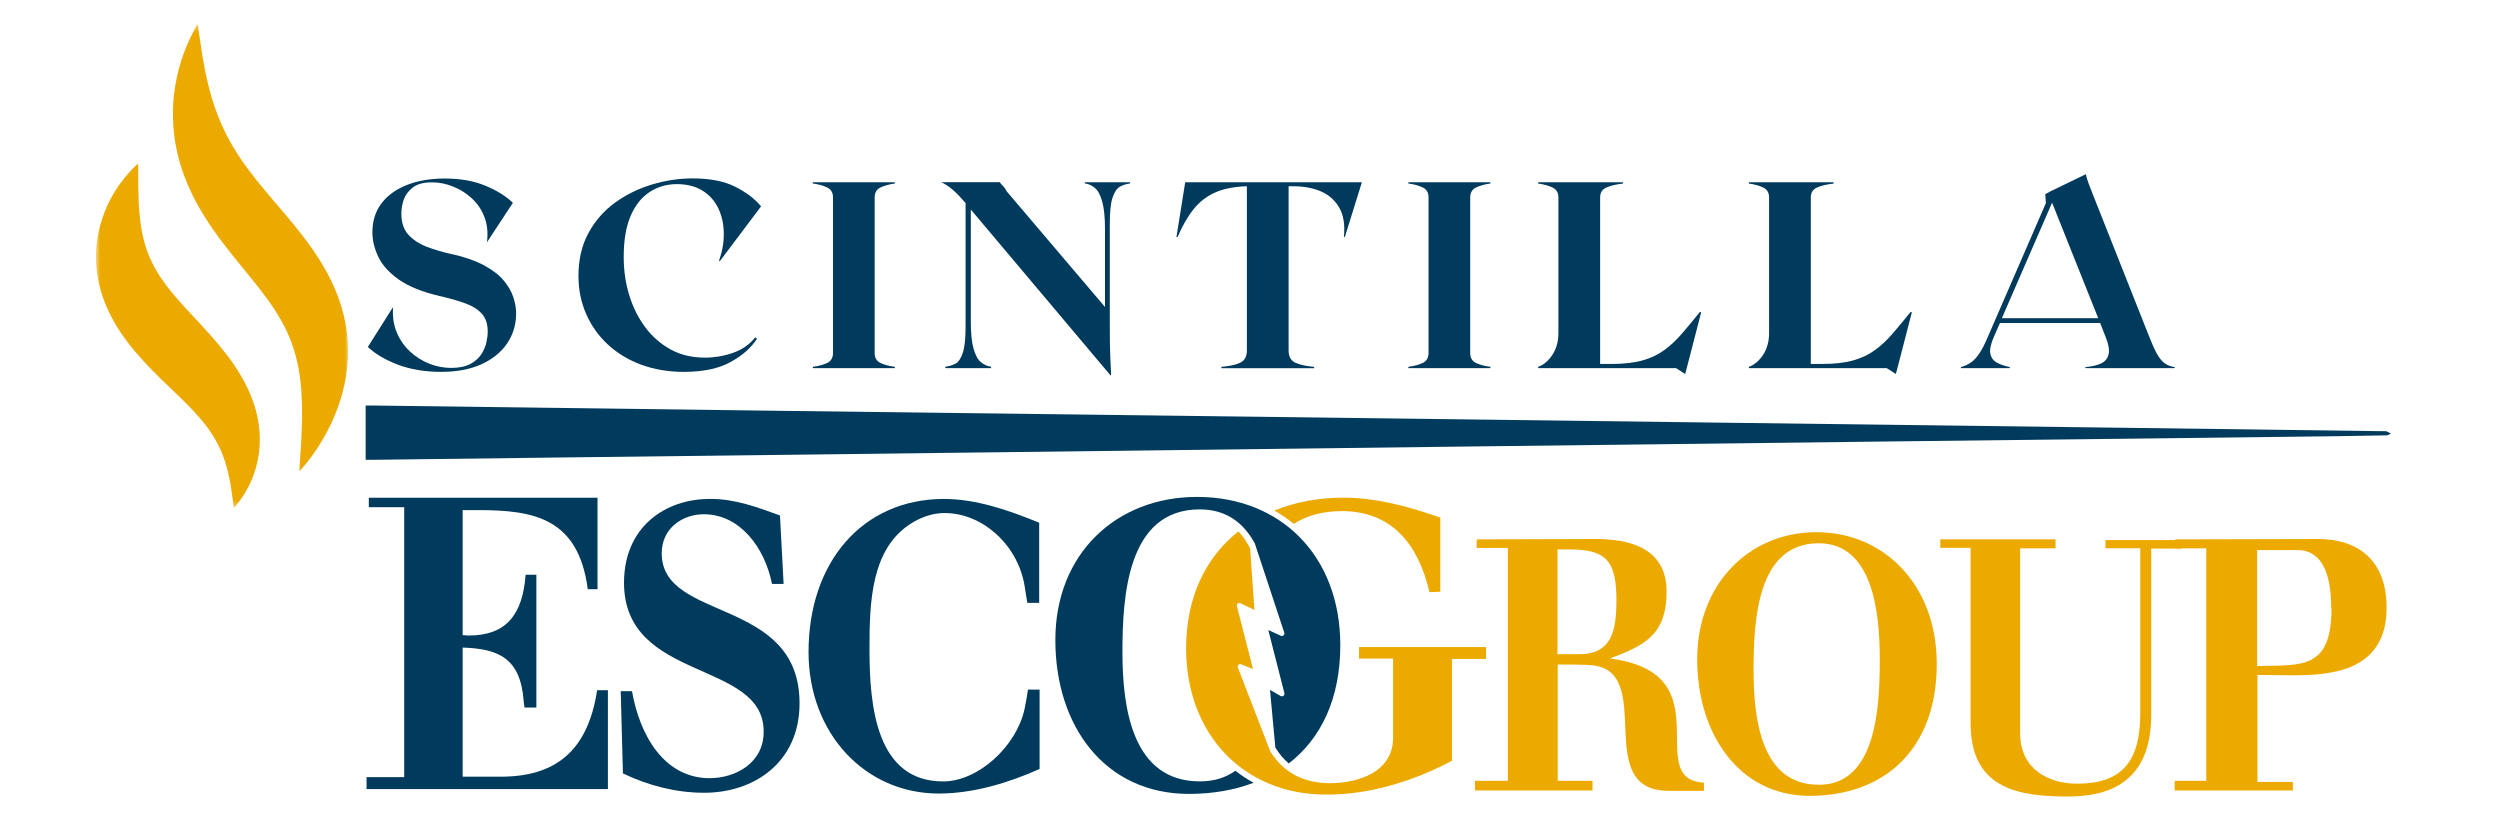 <?xml version="1.0" encoding="UTF-8"?>
<svg xmlns="http://www.w3.org/2000/svg" width="337" height="113" viewBox="0 0 337 113" fill="none">
  <mask id="mask0_25403_273" style="mask-type:luminance" maskUnits="userSpaceOnUse" x="12" y="3" width="35" height="66">
    <path d="M12.896 3.216H46.994V68.534H12.896V3.216Z" fill="white"></path>
  </mask>
  <g mask="url(#mask0_25403_273)">
    <path d="M26.645 3.232C26.875 4.675 27.039 6.061 27.268 7.413C27.49 8.766 27.744 10.078 28.047 11.332C28.654 13.857 29.498 16.169 30.581 18.276C31.663 20.384 33.008 22.31 34.541 24.237C36.074 26.172 37.82 28.107 39.599 30.271C40.042 30.82 40.485 31.378 40.927 31.952C41.149 32.239 41.362 32.534 41.583 32.837C41.805 33.132 42.018 33.436 42.231 33.747C43.084 34.985 43.895 36.313 44.6 37.748C45.305 39.175 45.896 40.716 46.289 42.307C46.683 43.897 46.904 45.537 46.912 47.152C46.929 48.767 46.757 50.349 46.429 51.858C46.101 53.367 45.633 54.809 45.051 56.179C44.477 57.548 43.772 58.835 43.002 60.065C42.805 60.368 42.608 60.672 42.403 60.975L41.764 61.852C41.542 62.139 41.321 62.426 41.091 62.697C40.853 62.975 40.624 63.246 40.37 63.516C40.37 63.148 40.394 62.787 40.419 62.434C40.419 62.254 40.444 62.082 40.46 61.901L40.485 61.368L40.558 60.319C40.575 59.966 40.591 59.622 40.608 59.278C40.673 57.9 40.739 56.556 40.714 55.252C40.706 53.94 40.64 52.67 40.509 51.456C40.37 50.235 40.157 49.071 39.861 47.964C39.263 45.75 38.353 43.799 37.099 41.872C35.869 39.954 34.295 38.043 32.614 35.977C30.925 33.911 29.113 31.681 27.523 29.115C27.121 28.476 26.744 27.82 26.383 27.139C26.203 26.803 26.022 26.459 25.858 26.106C25.686 25.762 25.53 25.401 25.375 25.049C24.752 23.614 24.243 22.122 23.899 20.588C23.546 19.055 23.349 17.498 23.317 15.956C23.276 14.415 23.39 12.898 23.645 11.422C23.899 9.947 24.284 8.52 24.784 7.151C25.293 5.782 25.907 4.47 26.662 3.224M16.258 24.647C15.569 25.606 14.946 26.639 14.454 27.754C13.954 28.861 13.544 30.05 13.282 31.304C13.011 32.559 12.888 33.879 12.945 35.223C12.986 36.568 13.224 37.92 13.601 39.224C13.7 39.552 13.798 39.88 13.913 40.191C13.97 40.355 14.02 40.511 14.085 40.667C14.151 40.823 14.216 40.978 14.274 41.134C14.528 41.757 14.823 42.348 15.126 42.93C16.372 45.25 17.947 47.168 19.496 48.841C21.054 50.522 22.62 51.965 24.038 53.342C25.456 54.719 26.735 56.015 27.785 57.392C28.31 58.089 28.785 58.802 29.212 59.589C29.638 60.368 30.007 61.221 30.31 62.139C30.613 63.066 30.851 64.066 31.04 65.123C31.237 66.189 31.36 67.304 31.523 68.485C32.327 67.599 32.975 66.607 33.532 65.533C34.073 64.459 34.491 63.287 34.746 62.041C35 60.794 35.082 59.483 34.983 58.163C34.885 56.843 34.598 55.515 34.163 54.268C33.737 53.014 33.171 51.825 32.532 50.735C32.212 50.194 31.884 49.661 31.532 49.153C31.36 48.898 31.187 48.644 31.007 48.406C30.827 48.16 30.646 47.923 30.466 47.693C29.015 45.816 27.498 44.209 26.104 42.708C24.71 41.216 23.431 39.831 22.398 38.445C21.365 37.059 20.537 35.682 19.931 34.092C19.627 33.296 19.381 32.444 19.193 31.526C19.004 30.615 18.873 29.648 18.791 28.623C18.693 27.607 18.668 26.549 18.652 25.45C18.652 25.172 18.652 24.901 18.635 24.614V23.77C18.635 23.63 18.635 23.483 18.635 23.335C18.635 23.196 18.635 23.048 18.635 22.909C18.635 22.614 18.635 22.327 18.619 22.023C17.742 22.827 16.955 23.712 16.266 24.671L16.258 24.647Z" fill="#ECAA00"></path>
  </g>
  <path d="M49.29 61.983V54.67C49.757 54.67 50.208 54.67 50.667 54.67C68.934 54.908 87.209 55.154 105.475 55.383C127.595 55.662 149.715 55.932 171.834 56.211C191.003 56.449 210.179 56.703 229.348 56.941C248.491 57.187 267.635 57.425 286.779 57.671C298.355 57.818 309.94 57.974 321.516 58.13C321.574 58.13 321.631 58.113 321.68 58.13C321.893 58.228 322.098 58.343 322.303 58.45C322.098 58.532 321.902 58.679 321.697 58.687C319.213 58.736 316.728 58.777 314.244 58.81C294.691 59.04 275.137 59.269 255.583 59.499C235.702 59.737 215.82 59.966 195.938 60.212C175.376 60.458 154.814 60.712 134.244 60.967C114.362 61.204 94.481 61.442 74.599 61.68C66.458 61.778 58.325 61.885 50.184 61.983C49.913 61.983 49.642 61.983 49.282 61.983H49.29Z" fill="#003A5D"></path>
  <path d="M174.401 70.616C176.081 69.526 178.229 68.895 180.951 68.895C187.633 68.952 191.175 73.338 192.692 79.823L194.151 79.766V69.772C189.929 68.288 185.542 67.083 181.058 67.083C177.721 67.083 174.581 67.681 171.785 68.821C172.712 69.354 173.589 69.944 174.401 70.616Z" fill="#ECAA00"></path>
  <path d="M54.487 104.747V68.37H49.716V67.091H80.543V79.421H79.231C77.977 69.829 71.951 68.763 64.473 68.763H62.366V85.612C62.612 85.612 62.867 85.669 63.17 85.669C68.187 85.669 70.45 82.93 70.852 77.47H72.303V95.376H70.696C70.647 95.097 70.647 94.819 70.598 94.597C70.196 88.686 67.187 87.456 62.366 87.292V104.698H67.49C74.82 104.698 79.239 101.295 80.493 93.039H81.945V106.37H49.413V104.755H54.487V104.747Z" fill="#003A5D"></path>
  <path d="M203.259 105.255V73.863H199.053V72.707L215.065 72.658C219.411 72.658 224.658 73.715 224.658 79.749C224.658 85.784 221.403 87.079 217.017 88.768C232.553 90.744 221.272 105.067 229.692 105.501V106.608H224.961C215.582 106.608 221.616 93.925 216.885 90.449C215.975 89.826 214.975 89.678 213.934 89.629C212.893 89.58 211.802 89.58 210.761 89.58H209.982V105.255H214.672V106.559H198.832V105.255H203.259ZM212.901 88.186C217.279 88.186 217.894 84.956 217.894 80.906C217.894 75.314 216.287 74.06 211.425 74.06H209.949V88.186H212.901Z" fill="#ECAA00"></path>
  <path d="M261.076 89.49C261.076 101.066 253.96 107.28 243.933 107.28C234.431 107.28 228.782 98.934 228.782 88.858C228.782 78.782 235.726 71.74 244.843 71.74C253.96 71.74 261.076 78.831 261.076 89.49ZM245.187 105.788C252.959 105.788 253.394 95.228 253.394 88.907C253.394 82.586 252.484 73.232 245.146 73.232C236.898 73.232 236.382 83.504 236.382 90.35C236.382 97.196 237.513 105.78 245.146 105.78H245.187V105.788Z" fill="#ECAA00"></path>
  <path d="M277.088 72.707V73.912H272.317V98.844C272.317 103.714 276.178 105.641 279.999 105.641C285.902 105.641 288.509 102.796 288.509 96.188V73.904H283.819V72.797H294.149V73.953H289.985V96.327C289.985 104.288 285.688 107.321 278.957 107.371C272.538 107.371 265.635 106.6 265.635 97.532V73.855H261.552V72.699H277.088V72.707Z" fill="#ECAA00"></path>
  <path d="M297.404 105.255V73.912H293.239V72.707L312.465 72.658C317.851 72.658 321.713 75.503 321.713 81.914C321.713 90.26 314.687 91.072 308.866 91.031C307.341 91.031 305.824 90.982 304.307 90.982V105.403H309.079V106.559H293.149V105.255H297.404ZM314.244 82.012C314.244 78.536 313.596 74.15 309.645 74.15H304.258V89.776C310.161 89.629 314.285 90.359 314.285 82.012H314.244Z" fill="#ECAA00"></path>
  <path d="M95.702 104.895C99.072 104.895 102.983 102.886 102.942 98.598C102.942 88.924 84.118 91.974 84.118 78.552C84.118 71.059 89.643 67.197 95.85 67.255C99.08 67.255 102.154 68.394 105.139 69.485L105.631 78.716H104.065C103.089 73.773 99.711 69.321 94.874 69.321C92.037 69.321 89.201 71.165 89.201 74.593C89.201 83.882 107.779 80.405 107.779 94.802C107.779 102.894 101.474 106.92 94.825 106.862C91.16 106.862 87.348 105.887 83.97 104.255L83.675 93.171H85.192C86.266 99.254 89.594 104.903 95.702 104.903V104.895Z" fill="#003A5D"></path>
  <path d="M138.482 81.266C138.334 80.455 138.236 79.635 138.089 78.823C137.113 73.338 132.366 69.157 127.332 69.157C125.815 69.157 124.348 69.649 123.077 70.403C117.354 73.773 117.207 81.266 117.207 87.571C117.207 95.228 118.133 105.337 127.135 105.337C131.833 105.337 136.957 100.664 138.089 95.671C138.285 94.802 138.433 93.876 138.572 92.957H140.138V103.657C135.883 105.559 131.144 106.969 126.545 106.969C116.666 106.969 108.992 98.926 108.992 87.899C108.992 75.839 116.182 67.312 127.176 67.255C131.62 67.255 135.924 68.772 140.081 70.46V81.266H138.466H138.482Z" fill="#003A5D"></path>
  <path d="M161.356 66.984C150.518 66.984 142.262 74.593 142.262 86.267C142.262 97.942 148.976 107.018 160.274 107.018C163.463 107.018 166.39 106.502 168.989 105.518C168.12 105.042 167.3 104.501 166.53 103.894C165.275 104.796 163.726 105.329 161.774 105.329H161.725C152.641 105.329 151.305 95.442 151.305 87.948C151.305 80.455 151.92 68.665 161.725 68.665C165.357 68.665 167.661 70.534 169.12 73.207C169.12 73.207 169.145 73.224 169.145 73.24L173.121 85.284C173.162 85.415 173.121 85.554 173.023 85.644C172.924 85.735 172.777 85.759 172.654 85.702C172.654 85.702 171.646 85.234 170.965 84.923C171.268 86.103 173.138 93.441 173.138 93.441C173.138 93.466 173.146 93.499 173.146 93.523C173.146 93.63 173.097 93.728 173.015 93.794C172.908 93.876 172.761 93.884 172.638 93.818C172.638 93.818 171.777 93.335 171.195 92.999C171.285 93.941 171.76 99.123 171.916 100.763C172.441 101.615 173.039 102.337 173.728 102.911C178.073 99.557 180.672 94.195 180.672 86.973C180.672 74.97 172.679 66.984 161.373 66.984H161.356Z" fill="#003A5D"></path>
  <path d="M183.197 87.235V88.776H187.789V99.426C187.789 104.198 182.886 105.575 179.229 105.575C175.474 105.551 173.023 103.968 171.424 101.583V101.566C171.359 101.533 171.309 101.476 171.277 101.402L166.866 89.99C166.816 89.867 166.849 89.719 166.948 89.621C167.046 89.522 167.194 89.498 167.317 89.547C167.317 89.547 168.259 89.932 168.907 90.195C168.62 89.063 166.734 81.701 166.734 81.701C166.734 81.668 166.726 81.644 166.726 81.619C166.726 81.521 166.767 81.422 166.849 81.357C166.956 81.275 167.095 81.258 167.218 81.316C167.218 81.316 168.456 81.906 169.096 82.218C169.038 81.357 168.645 75.741 168.522 73.929C168.063 73.035 167.538 72.256 166.931 71.633C162.602 75.068 159.889 80.389 159.889 87.399C159.889 99.041 167.71 107.108 178.721 107.108C184.566 107.158 190.56 105.297 195.725 102.55V88.826H200.316V87.227H183.205L183.197 87.235Z" fill="#ECAA00"></path>
  <path d="M60.932 34.256C62.719 34.666 64.187 35.182 65.318 35.805C66.45 36.428 67.327 37.109 67.933 37.855C68.54 38.593 68.966 39.331 69.204 40.085C69.45 40.839 69.573 41.56 69.573 42.249C69.573 43.758 69.163 45.111 68.352 46.307C67.54 47.496 66.376 48.431 64.859 49.12C63.342 49.792 61.538 50.128 59.44 50.128C57.341 50.128 55.299 49.8 53.602 49.144C51.905 48.488 50.561 47.701 49.585 46.767L52.987 41.388C52.889 42.635 53.053 43.758 53.471 44.774C53.889 45.791 54.488 46.66 55.258 47.373C56.037 48.095 56.906 48.644 57.874 49.029C58.841 49.407 59.817 49.595 60.801 49.595C61.85 49.595 62.703 49.423 63.359 49.087C64.023 48.742 64.523 48.3 64.867 47.775C65.212 47.25 65.449 46.709 65.564 46.152C65.687 45.594 65.744 45.111 65.744 44.692C65.744 43.725 65.499 42.946 65.007 42.356C64.515 41.774 63.793 41.298 62.842 40.937C61.891 40.577 60.694 40.232 59.259 39.904C56.923 39.355 55.086 38.617 53.758 37.683C52.438 36.748 51.512 35.723 50.987 34.6C50.462 33.485 50.2 32.395 50.2 31.329C50.2 29.804 50.602 28.508 51.405 27.434C52.217 26.36 53.364 25.524 54.832 24.942C56.3 24.36 58.005 24.065 59.94 24.065C62.039 24.065 63.859 24.384 65.4 25.024C66.941 25.655 68.188 26.426 69.139 27.336L65.638 32.665C65.802 31.435 65.695 30.32 65.326 29.328C64.957 28.328 64.4 27.483 63.646 26.778C62.891 26.073 62.047 25.532 61.096 25.155C60.161 24.77 59.202 24.581 58.218 24.581C57.095 24.581 56.234 24.811 55.636 25.278C55.037 25.745 54.635 26.295 54.414 26.942C54.201 27.582 54.102 28.205 54.102 28.803C54.102 29.992 54.414 30.935 55.037 31.624C55.66 32.312 56.48 32.862 57.521 33.264C58.562 33.657 59.702 33.993 60.948 34.272L60.932 34.256Z" fill="#003A5D"></path>
  <path d="M102.048 45.652C101.277 46.865 100.088 47.923 98.481 48.8C96.874 49.685 94.775 50.128 92.193 50.128C90.119 50.128 88.208 49.808 86.454 49.169C84.708 48.521 83.207 47.611 81.936 46.439C80.674 45.266 79.698 43.889 79.01 42.315C78.321 40.741 77.977 39.035 77.977 37.199C77.977 35.002 78.419 33.083 79.313 31.435C80.207 29.779 81.404 28.41 82.896 27.328C84.388 26.246 86.052 25.426 87.872 24.876C89.701 24.327 91.537 24.048 93.374 24.048C95.718 24.048 97.629 24.425 99.121 25.18C100.613 25.934 101.769 26.811 102.589 27.82L97.038 35.198L96.924 35.157C97.374 33.87 97.596 32.616 97.563 31.394C97.547 30.165 97.293 29.049 96.817 28.058C96.341 27.074 95.636 26.278 94.694 25.696C93.751 25.114 92.595 24.819 91.242 24.819C89.889 24.819 88.651 25.172 87.569 25.885C86.487 26.59 85.634 27.656 85.011 29.099C84.388 30.542 84.076 32.386 84.076 34.641C84.076 36.453 84.322 38.175 84.822 39.798C85.323 41.421 86.044 42.864 86.987 44.127C87.93 45.389 89.078 46.381 90.422 47.119C91.767 47.849 93.3 48.21 95.03 48.21C96.317 48.21 97.571 47.996 98.793 47.57C100.023 47.144 101.031 46.447 101.802 45.48L102.048 45.66V45.652Z" fill="#003A5D"></path>
  <path d="M109.566 49.628V49.447C110.304 49.349 110.943 49.185 111.484 48.939C112.017 48.685 112.288 48.234 112.288 47.586V26.598C112.288 25.959 112.017 25.516 111.484 25.262C110.951 25.007 110.312 24.835 109.566 24.737V24.565H120.626V24.737C119.888 24.835 119.248 25.007 118.707 25.262C118.174 25.516 117.904 25.967 117.904 26.598V47.586C117.904 48.234 118.166 48.685 118.707 48.939C119.248 49.185 119.888 49.357 120.626 49.447V49.628H109.566Z" fill="#003A5D"></path>
  <path d="M146.238 24.565H152.33V24.737C151.846 24.786 151.395 24.934 150.977 25.155C150.567 25.385 150.231 25.877 149.977 26.623C149.723 27.377 149.6 28.566 149.6 30.181V43.684C149.6 45.545 149.616 47.004 149.665 48.037C149.715 49.071 149.756 49.907 149.78 50.554L149.715 50.62L130.866 28.246V43.282C130.866 44.906 130.989 46.16 131.243 47.037C131.497 47.906 131.825 48.505 132.243 48.833C132.661 49.169 133.112 49.366 133.596 49.439V49.62H127.431V49.439C127.939 49.374 128.39 49.226 128.8 49.021C129.202 48.808 129.53 48.316 129.784 47.562C130.038 46.808 130.161 45.627 130.161 44.004V27.377C129.554 26.664 129.005 26.082 128.505 25.647C128.005 25.204 127.472 24.844 126.89 24.557H134.777C134.875 24.721 135.006 24.893 135.187 25.057C135.367 25.221 135.547 25.475 135.711 25.803L148.952 41.38V30.894C148.952 29.271 148.821 28.017 148.575 27.156C148.329 26.287 148.001 25.672 147.591 25.335C147.189 24.991 146.738 24.786 146.238 24.729V24.557V24.565Z" fill="#003A5D"></path>
  <path d="M183.583 24.565L181.287 31.943H181.156C181.32 30.32 181.115 29 180.541 28.008C179.967 27.008 179.148 26.27 178.074 25.803C177 25.344 175.753 25.106 174.343 25.106H173.704V47.234C173.704 48.045 173.999 48.595 174.597 48.89C175.188 49.169 176.04 49.357 177.147 49.456V49.636H164.644V49.456C165.743 49.357 166.595 49.177 167.186 48.89C167.776 48.603 168.079 48.054 168.079 47.234V25.106C166.432 25.155 165.038 25.417 163.89 25.909C162.742 26.401 161.767 27.139 160.947 28.131C160.143 29.123 159.405 30.394 158.733 31.952H158.585L159.766 24.573H183.583V24.565Z" fill="#003A5D"></path>
  <path d="M189.847 49.628V49.447C190.585 49.349 191.224 49.185 191.765 48.939C192.298 48.685 192.569 48.234 192.569 47.586V26.598C192.569 25.959 192.298 25.516 191.765 25.262C191.232 25.007 190.593 24.835 189.847 24.737V24.565H200.907V24.737C200.169 24.835 199.529 25.007 198.988 25.262C198.455 25.516 198.185 25.967 198.185 26.598V47.586C198.185 48.234 198.447 48.685 198.988 48.939C199.529 49.185 200.169 49.357 200.907 49.447V49.628H189.847Z" fill="#003A5D"></path>
  <path d="M229.167 42.028L229.315 42.11L227.372 49.628L227.158 50.415L225.937 49.628H207.351V49.448C208.088 49.185 208.728 48.644 209.269 47.824C209.802 47.004 210.073 46.029 210.073 44.914V26.606C210.073 25.967 209.802 25.524 209.269 25.27C208.736 25.016 208.097 24.844 207.351 24.745V24.573H218.771V24.745C217.869 24.844 217.132 25.016 216.549 25.27C215.976 25.524 215.697 25.975 215.697 26.606V49.062H217.189C218.861 49.062 220.263 48.907 221.403 48.587C222.543 48.267 223.526 47.8 224.354 47.185C225.191 46.578 225.978 45.84 226.716 44.979C227.454 44.127 228.273 43.143 229.159 42.036L229.167 42.028Z" fill="#003A5D"></path>
  <path d="M257.567 42.028L257.715 42.11L255.771 49.628L255.558 50.415L254.337 49.628H235.75V49.448C236.488 49.185 237.128 48.644 237.669 47.824C238.202 47.004 238.472 46.029 238.472 44.914V26.606C238.472 25.967 238.202 25.524 237.669 25.27C237.136 25.016 236.497 24.844 235.75 24.745V24.573H247.171V24.745C246.269 24.844 245.531 25.016 244.949 25.27C244.375 25.524 244.097 25.975 244.097 26.606V49.062H245.589C247.261 49.062 248.663 48.907 249.803 48.587C250.934 48.267 251.926 47.8 252.754 47.185C253.591 46.578 254.378 45.84 255.116 44.979C255.853 44.127 256.673 43.143 257.559 42.036L257.567 42.028Z" fill="#003A5D"></path>
  <path d="M269.849 42.897H282.844L276.621 27.32L269.849 42.897ZM289.607 45.111C290.034 46.209 290.411 47.07 290.747 47.685C291.091 48.291 291.444 48.718 291.813 48.98C292.182 49.243 292.624 49.407 293.149 49.48V49.628H281.114V49.48C281.95 49.415 282.647 49.251 283.204 49.005C283.754 48.751 284.098 48.341 284.237 47.775C284.377 47.201 284.237 46.381 283.803 45.332L283.098 43.536H269.595L268.808 45.332C268.348 46.357 268.184 47.144 268.299 47.693C268.422 48.234 268.717 48.636 269.193 48.89C269.668 49.144 270.25 49.341 270.923 49.48V49.628H264.331V49.48C264.831 49.341 265.274 49.136 265.667 48.874C266.061 48.611 266.438 48.201 266.807 47.652C267.184 47.103 267.586 46.316 268.012 45.291L275.785 27.377L275.703 26.172L276.465 25.762L281.187 23.474C281.187 23.573 281.237 23.786 281.335 24.114C281.433 24.45 281.663 25.081 282.04 26.016L289.599 45.094L289.607 45.111Z" fill="#003A5D"></path>
</svg>
